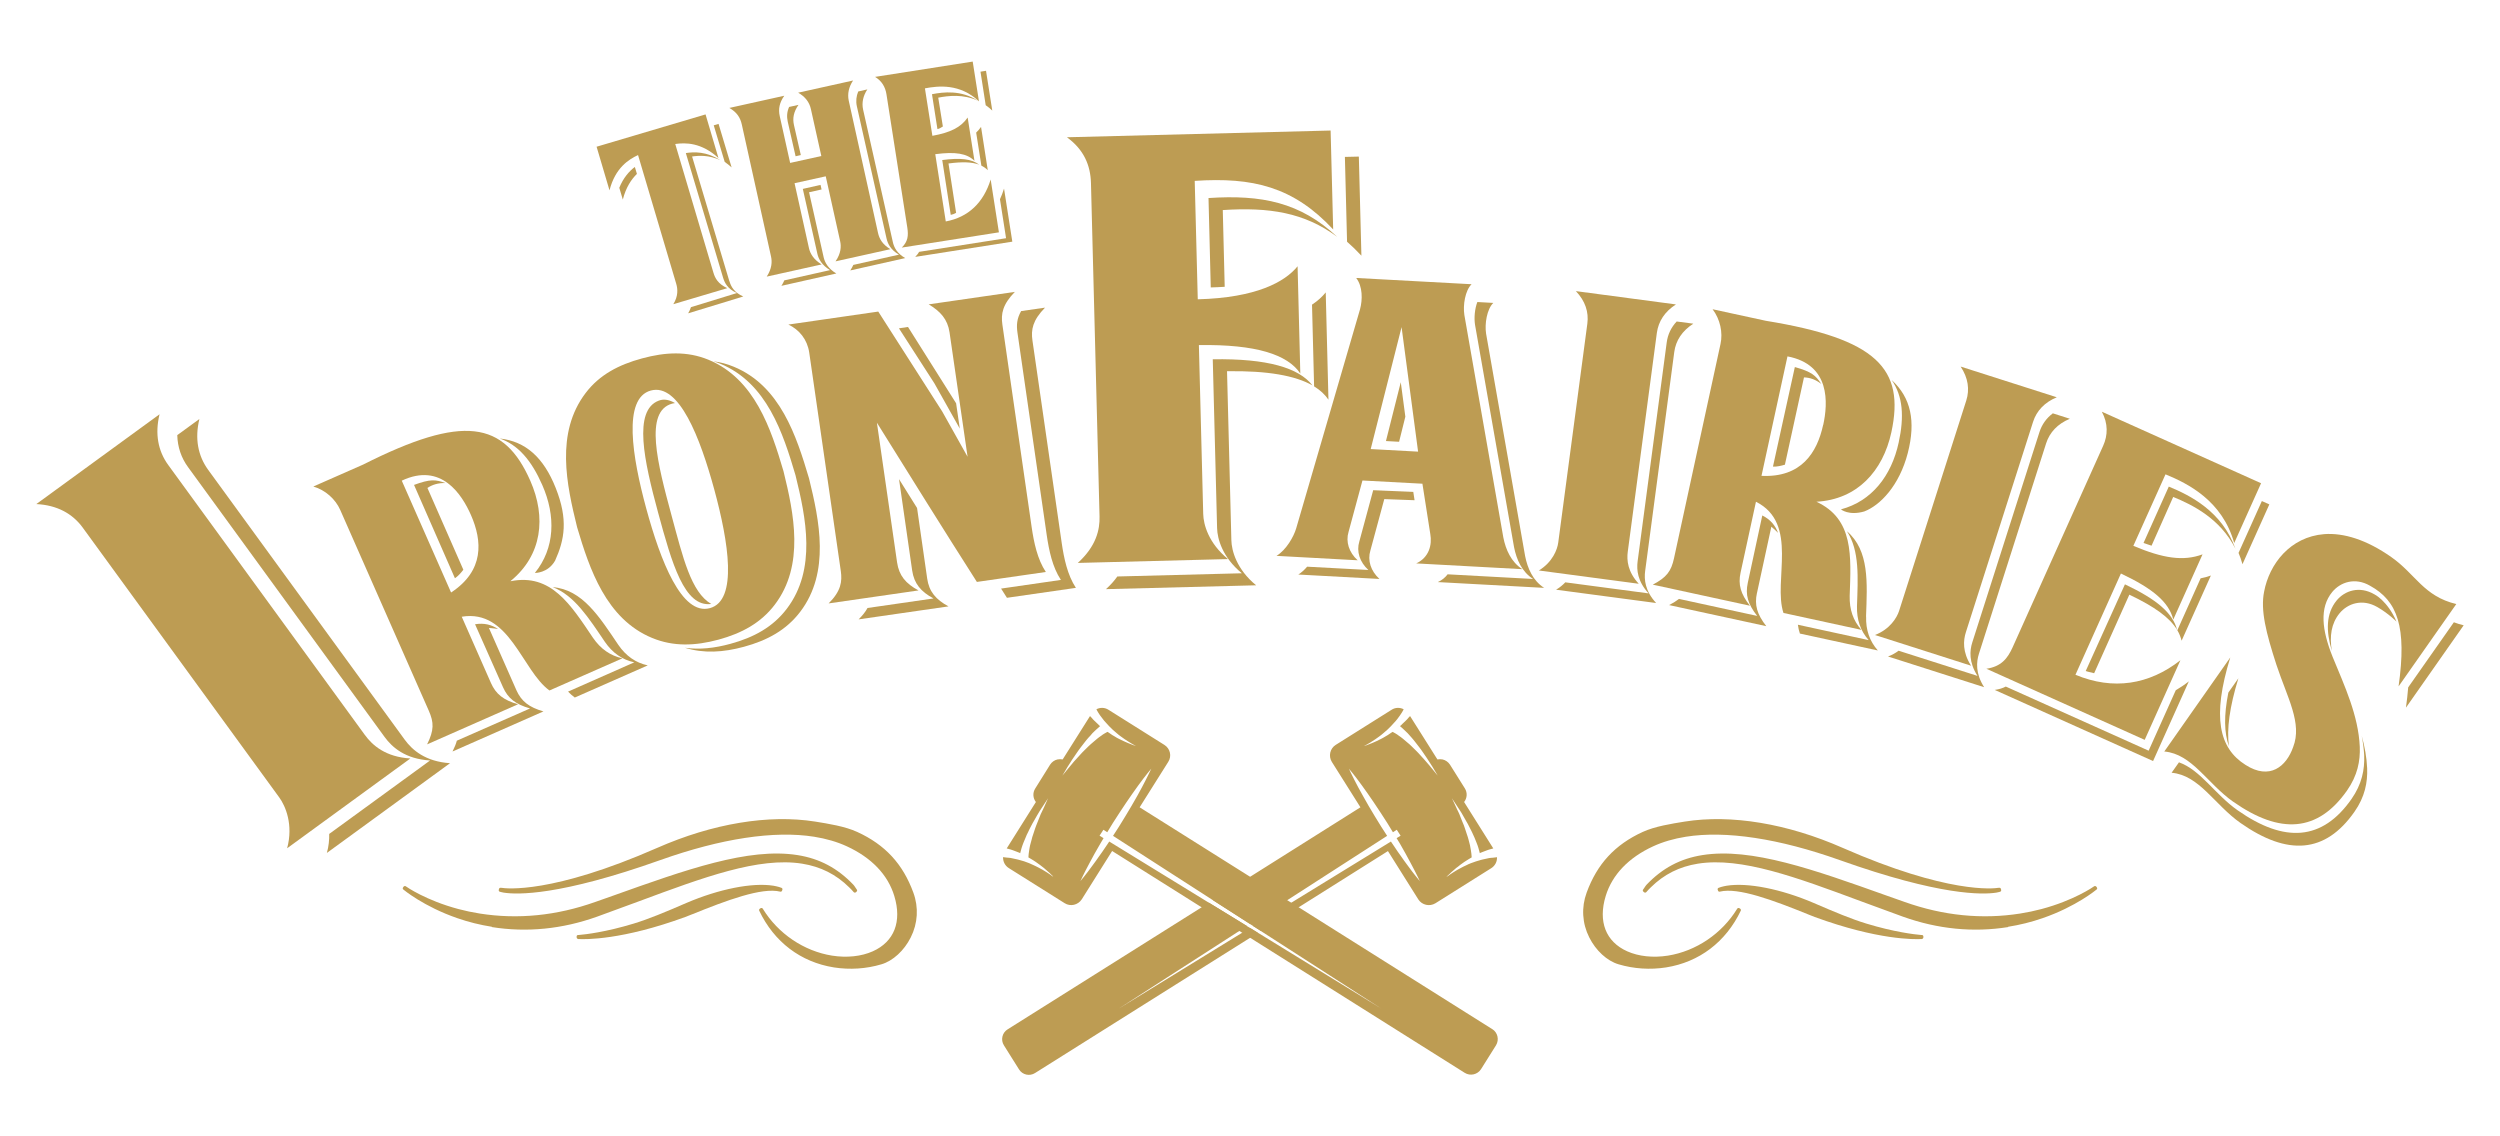 <?xml version="1.0" encoding="UTF-8"?>
<svg id="Slider_Bar" data-name="Slider &amp;amp; Bar" xmlns="http://www.w3.org/2000/svg" viewBox="0 0 311.81 141.73">
  <defs>
    <style>
      .cls-1 {
        fill: #bd9c53;
        stroke-width: 0px;
      }
    </style>
  </defs>
  <g>
    <path class="cls-1" d="M186.14,128.37l-24.18-15.22-.92-.57-.5-.31-4.63-2.92-13.77-8.66,3.57-5.67c.46-.71.24-1.66-.48-2.11l-6.97-4.38c-.48-.31-1.05-.31-1.51-.07.03.06.06.13.07.15.04.08.11.18.17.29.08.11.14.24.24.36.1.13.21.27.32.42.04.07.11.14.17.22.06.07.13.15.2.22.13.15.28.31.42.46.15.15.31.29.46.45.17.15.34.29.5.43.17.14.32.28.49.39.17.13.34.24.49.35.15.11.32.21.45.29.14.08.28.18.39.24.13.07.22.13.31.18.13.06.21.11.25.13-.04,0-.13-.03-.27-.08-.1-.03-.21-.07-.34-.13-.13-.04-.27-.11-.42-.17-.17-.07-.34-.14-.5-.22-.18-.08-.36-.17-.56-.27-.2-.08-.38-.21-.57-.32-.2-.11-.39-.22-.57-.36-.11-.07-.21-.14-.31-.21-.03.01-.04.03-.07.03-.07.04-.2.11-.32.18-.13.07-.27.17-.41.28-.15.11-.34.22-.49.36-.17.14-.35.29-.53.45-.18.14-.36.32-.55.49-.18.18-.36.36-.56.55-.18.17-.35.36-.53.56l-.5.55c-.17.18-.32.35-.46.53-.14.17-.28.34-.41.49-.43.53-.74.91-.81.99.06-.1.31-.52.66-1.11.11-.17.22-.35.34-.53.11-.2.25-.39.39-.6.14-.21.28-.42.43-.63.15-.21.29-.43.46-.64.15-.21.32-.42.48-.62.17-.21.32-.42.49-.6.18-.18.34-.36.49-.55.15-.17.34-.31.48-.46.14-.14.28-.27.42-.38.03-.01.06-.03.07-.06-.03-.03-.07-.06-.1-.07-.07-.08-.15-.15-.22-.22-.14-.14-.28-.27-.41-.39-.14-.11-.22-.25-.32-.35-.06-.07-.14-.15-.21-.22l-3.41,5.41c-.21-.04-.43-.04-.64,0-.38.08-.71.32-.92.64l-1.86,2.98c-.35.55-.29,1.22.08,1.69l-3.64,5.79c.1.03.22.07.29.08.14.04.29.07.46.14.17.06.34.13.53.2.1.04.18.07.28.11.04.01.08.03.13.06,0-.03.01-.06.01-.08.04-.18.1-.36.15-.55.07-.2.13-.42.22-.63.08-.22.18-.43.28-.67.08-.24.2-.46.32-.7.11-.24.22-.48.35-.71.11-.24.25-.46.38-.69.13-.22.25-.45.38-.67.13-.21.24-.42.36-.6.13-.2.24-.36.35-.53.32-.49.56-.85.67-1.02-.07.15-.25.56-.5,1.11-.08.18-.18.38-.27.57-.11.2-.2.42-.28.64-.1.24-.18.46-.28.7-.08.24-.21.48-.28.73-.08.24-.15.49-.24.73-.08.24-.17.48-.21.71-.07.22-.13.45-.18.66-.06.21-.07.42-.11.6-.03.18-.06.35-.07.49-.01.15-.03.29-.03.38v.06c.11.07.22.14.34.2.2.11.38.24.57.36.18.14.36.25.53.38.17.14.34.27.49.38.15.13.28.25.41.36.13.11.25.21.35.31l.25.25c.07.06.13.11.15.17-.06-.03-.11-.07-.2-.13-.07-.07-.17-.13-.28-.21-.11-.08-.25-.15-.39-.25-.14-.08-.29-.18-.46-.28-.15-.08-.34-.18-.52-.28-.18-.11-.38-.18-.57-.28-.2-.1-.39-.18-.6-.27-.21-.07-.41-.15-.6-.22-.21-.06-.42-.13-.62-.18-.1-.01-.18-.06-.28-.07-.1-.03-.18-.04-.28-.06-.18-.04-.35-.07-.5-.11-.17-.03-.31-.03-.43-.04-.13-.01-.24-.03-.34-.04-.04,0-.11-.01-.18-.03-.03.53.22,1.06.71,1.37l6.97,4.38c.71.45,1.66.24,2.13-.48l3.79-6.03,11.14,7.01,4.7,2.95.36.22.99.63,26.79,16.86c.69.43,1.59.22,2.03-.46l1.87-2.98c.42-.69.21-1.59-.46-2.01ZM156.89,116.34l-.98-.6-.39-.24-4.76-2.92-12.41-7.62c-.15.24-.32.48-.48.71-.27.41-.53.78-.8,1.15-.25.36-.49.71-.73,1.02-.91,1.26-1.59,2.06-1.59,2.06,0,0,.43-.95,1.17-2.32.18-.35.38-.71.6-1.11.21-.39.45-.8.7-1.22.14-.24.28-.48.42-.71l-.5-.31.48-.74.48.31c.22-.38.46-.77.7-1.15l.84-1.3c.27-.42.56-.84.83-1.25.55-.8,1.06-1.54,1.52-2.17.92-1.26,1.6-2.06,1.6-2.06,0,0-.43.95-1.16,2.32-.36.69-.81,1.48-1.3,2.32-.25.42-.5.85-.77,1.29-.27.43-.53.87-.81,1.32-.24.38-.49.76-.73,1.13l12.45,8.02,4.64,2.98.38.25.97.62,15.03,9.68-15.39-9.46Z"/>
    <path class="cls-1" d="M186.51,106.94c-.08.01-.2.03-.34.04-.13.01-.27.01-.43.04-.15.04-.32.07-.5.11-.1.01-.18.03-.28.06-.1.01-.18.06-.28.07-.2.06-.41.13-.6.18-.21.07-.41.15-.62.22-.21.08-.41.17-.6.27-.2.1-.39.17-.57.28-.18.1-.35.2-.52.28-.17.1-.32.2-.46.28-.14.1-.28.17-.38.25-.13.08-.21.14-.29.21-.13.08-.21.14-.24.15.03-.03.08-.1.2-.2.07-.07.17-.15.27-.25.08-.1.21-.2.34-.31.13-.11.27-.24.41-.36.17-.11.32-.24.49-.38.17-.13.35-.24.53-.38.2-.13.38-.25.57-.36.11-.06.22-.13.34-.2v-.06c0-.08-.01-.22-.03-.38-.01-.14-.04-.31-.07-.49-.04-.18-.06-.39-.11-.6-.06-.21-.11-.43-.17-.66-.06-.24-.14-.48-.22-.71-.08-.24-.15-.49-.24-.73-.07-.25-.18-.49-.28-.73-.1-.24-.18-.46-.28-.7-.08-.22-.17-.45-.27-.64-.1-.2-.2-.39-.27-.57-.25-.55-.45-.95-.52-1.11.11.17.35.53.67,1.02.11.17.22.34.35.53.13.18.24.39.36.6.13.22.25.45.38.67.13.22.27.45.38.69.13.24.24.48.36.71.11.24.22.46.32.7.1.24.18.45.27.67.1.21.15.43.22.63.06.18.11.36.15.55,0,.03.01.06.01.08.04-.03.08-.04.13-.06.1-.04.2-.07.28-.11.2-.07.36-.14.53-.2.17-.07.32-.1.46-.14.07-.01.2-.06.29-.08l-3.64-5.79c.38-.48.43-1.15.1-1.69l-1.87-2.98c-.21-.32-.55-.56-.92-.64-.21-.04-.43-.04-.64,0l-3.41-5.41c-.06.07-.15.15-.21.22-.1.1-.18.24-.32.35-.13.13-.27.25-.41.39l-.22.22s-.07.04-.1.07c.01.03.04.04.07.06.14.11.28.24.42.38.15.15.32.29.48.46.15.18.32.36.49.55.17.18.32.39.49.6.15.2.32.41.48.62.17.21.31.43.46.64.15.21.29.42.43.63.14.21.28.41.39.6.11.18.22.36.34.53.35.59.6,1.01.66,1.11-.07-.08-.38-.46-.81-.99-.13-.15-.25-.32-.41-.49-.14-.18-.29-.35-.46-.53l-.5-.55c-.18-.2-.35-.39-.53-.56-.2-.18-.38-.36-.56-.55-.18-.17-.36-.35-.55-.49-.18-.15-.36-.31-.53-.45-.15-.14-.34-.25-.49-.36-.14-.11-.28-.21-.41-.28-.13-.07-.25-.14-.32-.18-.03,0-.04-.01-.06-.03-.11.07-.21.14-.32.21-.18.14-.38.25-.57.36-.2.11-.38.24-.57.32-.2.1-.38.18-.55.27-.18.08-.35.15-.5.22-.17.06-.31.13-.43.17-.13.06-.24.1-.34.13-.14.06-.22.08-.27.08.04-.01.13-.07.25-.13.08-.06.18-.11.31-.18.13-.06.25-.15.39-.24.14-.08.29-.18.45-.29.15-.11.32-.22.49-.35.17-.11.32-.25.49-.39.17-.14.34-.28.5-.43.15-.15.31-.29.46-.45.15-.15.29-.31.42-.46.07-.07.14-.15.2-.22.06-.08.13-.15.18-.22.11-.15.21-.29.31-.42.1-.13.17-.25.24-.36.06-.11.13-.21.17-.29.01-.03.04-.1.07-.15-.46-.24-1.04-.24-1.51.07l-6.97,4.38c-.71.45-.92,1.4-.48,2.11l3.57,5.67-13.75,8.66-4.64,2.92,4.64,2.98,4.63-2.98,12.45-8.02c-.24-.38-.49-.76-.73-1.13-.27-.45-.55-.88-.81-1.32-.27-.43-.52-.87-.77-1.29-.49-.84-.92-1.64-1.3-2.32-.73-1.37-1.16-2.32-1.16-2.32,0,0,.69.8,1.6,2.06.46.63.98,1.37,1.52,2.17.27.41.56.83.83,1.25.28.43.56.87.84,1.3.24.38.48.77.7,1.15l.48-.31.48.74-.5.31c.15.24.29.48.43.71.24.42.48.83.69,1.22.22.39.42.76.6,1.11.74,1.37,1.18,2.32,1.18,2.32,0,0-.69-.8-1.6-2.06-.24-.31-.48-.66-.73-1.02-.27-.36-.53-.74-.8-1.15-.15-.24-.32-.48-.48-.71l-12.41,7.62-4.76,2.92.97.62,4.71-2.97,11.12-7,3.79,6.03c.46.71,1.41.92,2.13.48l6.97-4.38c.49-.31.74-.84.71-1.37-.07.01-.14.03-.18.03ZM154.92,116.34l-15.39,9.46,15.03-9.68.97-.62-4.76-2.92-.91.59-24.18,15.21c-.69.42-.9,1.33-.46,2.01l1.87,2.98c.42.69,1.33.9,2.01.46l26.81-16.86.98-.63-.98-.6-.99.6Z"/>
  </g>
  <g>
    <g>
      <path class="cls-1" d="M61.35,115.63c4.35.69,8.76.26,13.12-1.3,1.8-.65,3.56-1.3,5.26-1.93,8-2.97,14.9-5.54,20.31-4.68,2.31.37,4.23,1.33,5.87,2.95.2.19.39.39.57.6.03.04.08.06.14.06.05,0,.1-.02.13-.04l.09-.09c.08-.07.09-.19.01-.27-.05-.06-.11-.15-.17-.25-.09-.14-.17-.26-.25-.34-1.98-2.07-4.2-3.25-6.96-3.69h0c-6.11-.97-13.92,1.82-22.97,5.05l-2.24.79c-4.83,1.72-9.67,2.2-14.42,1.45-.9-.14-1.79-.33-2.66-.56-4.03-1.07-6.47-2.76-6.57-2.84-.08-.06-.21-.03-.27.05l-.06.08s-.05.08-.05.14c0,.05.03.1.07.13.03.02,2.54,2.13,6.75,3.58,1.38.48,2.83.84,4.29,1.07Z"/>
      <path class="cls-1" d="M62.34,111.22s.15.05.47.11c1.7.27,7,.41,19.58-4.07,7.55-2.68,14.17-3.69,19.15-2.9,1.5.24,2.88.64,4.09,1.2,3.06,1.41,5.11,3.54,5.91,6.19.97,3.18,0,5.7-2.68,6.9-1.43.64-3.24.83-5.08.54-3.51-.56-6.74-2.74-8.64-5.85-.05-.09-.17-.12-.26-.07l-.09.05s-.08.06-.1.11c-.02.05-.02.1,0,.15,1.86,3.91,5.18,6.42,9.32,7.08h0c1.98.31,4.04.18,5.93-.39,1.43-.42,2.83-1.71,3.65-3.35.89-1.76,1-3.75.33-5.58-1.31-3.59-3.53-5.99-7.01-7.58-1.53-.7-3.58-1.02-5.24-1.29-5.79-.92-12.79.24-19.7,3.28-13.12,5.76-18.84,5.08-19.44,4.98h-.07c-.1-.03-.2.04-.22.14l-.03.1c-.03.11.02.21.12.25Z"/>
      <path class="cls-1" d="M86.29,114.05c4.32-1.75,8.74-3.41,11.03-2.84.09.03.19-.03.22-.12l.04-.12c.04-.1-.01-.2-.12-.24-.09-.04-.19-.07-.29-.1-.25-.07-.47-.12-.71-.16-2.62-.42-6.79.41-10.85,2.15-2.68,1.16-4.72,2.01-6.56,2.57-3.49,1.06-5.98,1.35-6.9,1.43-.05,0-.07,0-.08,0-.1.01-.17.12-.15.22v.09c.02.09.1.18.19.19.01,0,.01,0,.03,0,.84.05,5.44.14,13.33-2.75l.81-.32Z"/>
    </g>
    <g>
      <path class="cls-1" d="M250.46,115.63c-4.35.69-8.76.26-13.12-1.3-1.8-.65-3.56-1.3-5.26-1.93-8-2.97-14.9-5.54-20.31-4.68-2.31.37-4.23,1.33-5.87,2.95-.2.19-.39.39-.57.6-.03.04-.08.06-.14.06-.05,0-.1-.02-.13-.04l-.1-.09c-.08-.07-.09-.19-.01-.27.05-.06.11-.15.17-.25.09-.14.17-.26.25-.34,1.98-2.07,4.2-3.25,6.96-3.69h0c6.11-.97,13.92,1.82,22.97,5.05l2.24.79c4.83,1.72,9.67,2.2,14.42,1.45.9-.14,1.79-.33,2.66-.56,4.03-1.07,6.47-2.76,6.57-2.84.08-.06.21-.03.27.05l.06.08s.05.08.05.14c0,.05-.03.1-.07.13-.03.02-2.54,2.13-6.75,3.58-1.38.48-2.83.84-4.29,1.07Z"/>
      <path class="cls-1" d="M249.47,111.22s-.15.05-.47.11c-1.7.27-7.01.41-19.58-4.07-7.55-2.68-14.17-3.69-19.15-2.9-1.5.24-2.88.64-4.09,1.2-3.06,1.41-5.1,3.54-5.91,6.19-.97,3.18,0,5.7,2.68,6.9,1.43.64,3.24.83,5.08.54,3.51-.56,6.74-2.74,8.64-5.85.05-.09.17-.12.26-.07l.09.05s.08.06.1.11c.02.05.02.1,0,.15-1.87,3.91-5.18,6.42-9.32,7.08h0c-1.98.31-4.03.18-5.93-.39-1.43-.42-2.83-1.71-3.65-3.35-.89-1.76-1-3.75-.33-5.58,1.31-3.59,3.53-5.99,7-7.58,1.53-.7,3.58-1.02,5.24-1.29,5.79-.92,12.79.24,19.7,3.28,13.12,5.76,18.84,5.08,19.44,4.98h.07c.1-.03.2.04.22.14l.03.1c.03.11-.02.21-.12.25Z"/>
      <path class="cls-1" d="M225.53,114.05c-4.32-1.75-8.74-3.41-11.03-2.84-.09.03-.19-.03-.22-.12l-.04-.12c-.04-.1.01-.2.12-.24.09-.04.19-.07.29-.1.25-.07.47-.12.71-.16,2.62-.42,6.79.41,10.85,2.15,2.68,1.16,4.72,2.01,6.56,2.57,3.49,1.06,5.98,1.35,6.89,1.43.05,0,.07,0,.08,0,.1.01.17.12.15.22v.09c-.01.09-.1.18-.19.19,0,0-.01,0-.03,0-.84.05-5.44.14-13.33-2.75l-.81-.32Z"/>
    </g>
  </g>
  <g>
    <path class="cls-1" d="M79.18,20.82c-.71.54-1.43,1.35-1.94,2.6l.44,1.47c.39-1.51,1.05-2.51,1.76-3.2l-.26-.87Z"/>
    <g>
      <path class="cls-1" d="M77.12,80.43c-2.37-3.51-4.48-6.9-8.19-7.2,2.71,1.02,4.52,3.88,6.51,6.82.95,1.38,2.15,2.23,3.67,2.56l-8.26,3.65c.27.28.55.53.84.74l9.1-4.01c-1.52-.33-2.72-1.18-3.67-2.56Z"/>
      <path class="cls-1" d="M69.22,69.96c1.2-2.66,1.66-5.15.09-9.1-1.5-3.78-3.73-5.81-6.98-6.17,2.32.81,3.96,2.75,5.3,5.79,1.71,3.88,1.59,7.89-.92,10.98,0,0,1.6.05,2.51-1.51Z"/>
      <path class="cls-1" d="M57.79,71.06l-4.48-10.2c.62-.42,1.37-.64,2.25-.61-1.23-.46-1.92-.51-3.92.23l5.1,11.64c.42-.28.75-.67,1.06-1.07Z"/>
      <path class="cls-1" d="M64.41,86.09l-3.43-7.77c.43.02.93.1,1.14.13-.82-.53-1.72-.78-2.87-.59l3.49,7.86c.61,1.37,1.55,2.12,3.37,2.64l-9.13,4.02c-.11.41-.29.85-.54,1.35l11.34-5c-1.81-.52-2.76-1.27-3.37-2.64Z"/>
    </g>
    <g>
      <path class="cls-1" d="M100.9,59.65c-1.56-5.25-3.58-11.52-9.38-13.91-.84-.35-1.68-.57-2.54-.68.29.09.58.19.86.31,5.8,2.39,7.83,8.66,9.38,13.91,1.3,5.27,2.66,11.72-1.09,16.65-1.73,2.28-4.12,3.58-7.03,4.37-1.97.54-3.85.75-5.68.49,2.36.73,4.78.58,7.36-.12,2.92-.79,5.3-2.09,7.03-4.37,3.75-4.93,2.39-11.38,1.09-16.65Z"/>
      <path class="cls-1" d="M88.71,75.33c-2.53-1.48-3.53-5.8-4.95-11.03-1.75-6.45-3.45-13,.08-13.96.12-.03.23-.05.35-.07-.64-.37-1.34-.57-2.03-.3-3.22,1.23-1.83,7.51-.08,13.96,1.72,6.33,3.27,11.84,6.62,11.4Z"/>
    </g>
    <g>
      <path class="cls-1" d="M115.64,72.14l-1.26-8.78c-.75-1.2-1.5-2.4-2.25-3.6l1.64,11.4c.24,1.63,1.08,2.63,2.66,3.48l-8.23,1.19c-.24.45-.6.91-1.11,1.42l11.21-1.62c-1.58-.85-2.43-1.85-2.66-3.48Z"/>
      <polygon class="cls-1" points="116.54 47.81 119.71 53.46 119.25 50.3 113.25 40.78 112.12 40.95 116.54 47.81"/>
      <path class="cls-1" d="M132.42,67.71l-3.65-25.25c-.19-1.34.02-2.5,1.57-4.09l-2.98.43c-.54.94-.59,1.76-.46,2.67l3.65,25.25c.28,1.92.71,4.01,1.77,5.61l-7.46,1.08c.24.38.49.77.73,1.15l8.6-1.24c-1.06-1.61-1.49-3.7-1.77-5.61Z"/>
    </g>
    <g>
      <path class="cls-1" d="M90.4,20.2c.28.2.57.42.85.68l-1.63-5.43-.6.18,1.37,4.57Z"/>
      <path class="cls-1" d="M90.97,35.08l-4.65-15.56c.87-.13,2.12-.19,3.52.46-1.72-1.1-3.27-1.05-4.3-.89l4.65,15.56c.2.65.56,1.38,1.72,1.9l-5.73,1.76c-.08.24-.19.5-.35.77l6.87-2.1c-1.16-.52-1.53-1.25-1.72-1.9Z"/>
    </g>
    <g>
      <path class="cls-1" d="M98.42,13.34c-.27.61-.31,1.2-.17,1.84l.98,4.31.65-.15-.85-3.73c-.2-.87-.04-1.66.56-2.53l-1.17.26Z"/>
      <path class="cls-1" d="M111.35,30.15l-3.7-16.48c-.19-.87.01-1.74.53-2.52l-1.14.26c-.24.59-.31,1.21-.17,1.84l3.7,16.48c.16.72.54,1.43,1.55,2.03l-5.69,1.28c-.1.22-.22.45-.38.69l6.85-1.54c-1.01-.59-1.39-1.3-1.55-2.03Z"/>
      <path class="cls-1" d="M102.73,32.09l-1.82-8.11,1.56-.35-.13-.57-2.21.5,1.82,8.11c.14.64.57,1.42,1.58,2.02l-5.71,1.28c-.09.22-.21.45-.36.68l6.85-1.54c-1.01-.59-1.44-1.38-1.58-2.02Z"/>
    </g>
    <g>
      <path class="cls-1" d="M119.25,26.55l-.95-6.16c1.72-.23,2.93-.19,3.83.15-.94-.72-2.34-.88-4.61-.58l1.06,6.84c.23-.04.45-.13.66-.25Z"/>
      <path class="cls-1" d="M117.6,15.79l-.58-3.61c1.26-.24,3.1-.47,4.94.38-2.09-1.35-4.28-1.09-5.72-.81l.68,4.35c.24-.04.43-.17.67-.32Z"/>
      <path class="cls-1" d="M121.75,16.53l.65,4.13c.3.15.57.33.8.57l-.84-5.4c-.18.26-.38.49-.6.7Z"/>
      <path class="cls-1" d="M122.95,13.13c.27.19.55.41.81.66l-.78-4.96-.69.11.65,4.18Z"/>
      <path class="cls-1" d="M125.22,23.54c-.14.46-.31.9-.5,1.31l.76,4.86-10.84,1.7c-.12.21-.28.42-.49.63l12.11-1.9-1.03-6.6Z"/>
    </g>
    <g>
      <path class="cls-1" d="M169.48,19.53l-1.74.04.27,10.58c.6.52,1.19,1.1,1.79,1.74l-.32-12.36Z"/>
      <path class="cls-1" d="M153.58,67.36l-.54-21.06c5.06-.08,8.51.55,10.66,1.77-1.71-2.19-5.6-3.37-12.44-3.26l.54,21.06c.03,1.32.66,3.64,3.09,5.63l-15.53.4c-.37.52-.83,1.05-1.42,1.58l18.73-.48c-2.43-1.99-3.06-4.31-3.09-5.63Z"/>
      <path class="cls-1" d="M150.73,24.7l.28,11.15c.61-.02,1.19-.04,1.74-.08l-.24-9.57c5.78-.38,10.18.3,14.27,3.34-4.61-4.31-9.42-5.28-16.05-4.84Z"/>
      <path class="cls-1" d="M163.64,37.99l.26,10.2c.77.47,1.36,1.03,1.79,1.66l-.34-13.38c-.42.52-.97,1.04-1.7,1.52Z"/>
    </g>
    <path class="cls-1" d="M209.13,40.09c-.7.74-1.12,1.63-1.25,2.62l-3.63,27.31c-.14,1.06-.01,2.49,1.37,3.99l-10.39-1.38c-.31.33-.69.65-1.15.92l12.48,1.66c-1.39-1.5-1.51-2.94-1.37-3.99l3.63-27.31c.19-1.44.99-2.65,2.38-3.54l-2.06-.27Z"/>
    <path class="cls-1" d="M256.04,51.55c-.81.61-1.37,1.4-1.67,2.34l-8.38,26.24c-.32,1.01-.45,2.45.65,4.17l-9.84-3.14c-.37.28-.8.53-1.32.72l11.99,3.83c-1.1-1.72-.97-3.16-.65-4.17l8.38-26.24c.44-1.38,1.44-2.44,2.96-3.07l-2.13-.68Z"/>
    <g>
      <path class="cls-1" d="M260.14,83.69c.32.13.73.17,1.05.28l4.39-9.8c3.15,1.5,5.03,2.85,5.96,4.39-.57-2.12-2.51-3.78-6.51-5.68l-4.89,10.81Z"/>
      <path class="cls-1" d="M271.56,78.6c.25.42.42.85.54,1.31l3.65-8.13c-.42.16-.85.27-1.28.35l-2.9,6.47Z"/>
      <path class="cls-1" d="M267.99,93.63l-17.82-8c-.38.2-.83.34-1.38.42l19.75,8.87,4.46-9.94c-.53.42-1.08.79-1.63,1.11l-3.38,7.53Z"/>
      <path class="cls-1" d="M270.5,60.69l-3.15,7.03c.33.14.7.22,1,.34l2.7-6.08c2.39.98,5.87,2.69,7.76,6.46-1.68-4.69-5.66-6.66-8.31-7.75Z"/>
      <path class="cls-1" d="M282.11,62.49l-2.91,6.47c.19.44.35.91.49,1.41l3.35-7.46-.94-.42Z"/>
    </g>
    <g>
      <path class="cls-1" d="M294.57,91.8c.15.8.26,1.6.3,2.42.07,1.76-.28,3.58-1.59,5.45-3.64,5.19-8.33,5.51-14.2,1.39-2.82-1.98-4.61-5.02-7.31-5.98l-.92,1.3c3.47.31,5.35,3.99,8.6,6.27,5.87,4.12,10.56,3.8,14.2-1.39,1.31-1.86,1.66-3.68,1.59-5.45-.06-1.37-.31-2.7-.67-4.01Z"/>
      <path class="cls-1" d="M277.93,86.38c-.57,2.84-.53,5.02.07,6.69-.29-2.13.08-4.89,1.18-8.47l-1.25,1.78Z"/>
      <path class="cls-1" d="M306.05,77.62l-5.69,8.11c-.06.79-.16,1.63-.28,2.53l7.2-10.27c-.44-.11-.85-.23-1.23-.38Z"/>
      <path class="cls-1" d="M296.5,75.71c-1.87-1.07-3.68-.45-4.7.78-1.04,1.27-1.27,2.87-.96,4.71-.75-2.52-.74-4.67.59-6.3,1.02-1.24,2.84-1.85,4.7-.78,0,0,1.63.78,2.77,3.41,0,0-1-1.02-2.4-1.82Z"/>
    </g>
    <g>
      <path class="cls-1" d="M232.74,76.9c.15-4.23.43-8.22-2.38-10.64,1.59,2.42,1.37,5.8,1.25,9.35-.04,1.68.43,3.07,1.46,4.23l-8.83-1.92c.05.39.13.75.25,1.1l9.72,2.11c-1.03-1.17-1.51-2.56-1.46-4.23Z"/>
      <path class="cls-1" d="M232.52,63.79c1.96-.75,4.37-3.19,5.43-7.3,1.01-3.94.4-6.89-2.01-9.09,1.4,2.02,1.58,4.56.87,7.8-.9,4.15-3.36,7.31-7.2,8.33,0,0,.96.82,2.91.26Z"/>
      <path class="cls-1" d="M222.62,57.96l2.38-10.89c.75.02,1.48.28,2.17.83-.72-1.1-1.25-1.54-3.31-2.12l-2.73,12.42c.5.02,1.01-.1,1.48-.24Z"/>
      <path class="cls-1" d="M219.13,74l1.8-8.31c.33.27.69.63.84.77-.35-.91-.93-1.65-1.97-2.17l-1.81,8.41c-.32,1.47,0,2.63,1.17,4.12l-9.75-2.12c-.33.26-.73.51-1.23.77l12.12,2.63c-1.16-1.49-1.49-2.65-1.17-4.12Z"/>
    </g>
    <g>
      <polygon class="cls-1" points="175.28 51.97 174.71 47.67 172.86 55.01 174.5 55.1 175.28 51.97"/>
      <path class="cls-1" d="M190.22,69.36l-4.87-27.75c-.19-1.22.1-3.05.9-3.83l-1.99-.11c-.33.87-.42,1.99-.29,2.83l4.87,27.75c.3,1.52.97,3.06,2.37,3.96l-10.66-.58c-.29.39-.69.73-1.22.97l13.26.72c-1.4-.9-2.07-2.44-2.37-3.96Z"/>
      <path class="cls-1" d="M172.65,62.25l3.78.14-.16-1.04-5-.21-1.73,6.4c-.38,1.24.05,2.57,1.13,3.55l-7.64-.41c-.33.39-.7.73-1.1.98l10.12.55c-1.08-.98-1.51-2.31-1.13-3.55l1.73-6.4Z"/>
    </g>
    <path class="cls-1" d="M56.15,95.19c-3.08-.2-4.72-1.63-5.67-2.93l-24.51-33.65c-1.29-1.77-1.69-3.93-1.1-6.35l-2.76,2.01c.04,1.48.49,2.83,1.35,4l24.51,33.65c.95,1.3,2.58,2.74,5.67,2.93l-12.58,9.16c.02.73-.06,1.53-.29,2.37l15.37-11.2Z"/>
    <path class="cls-1" d="M35.81,105.81c.8-2.94-.2-5.28-.98-6.35l-24.51-33.65c-1.29-1.77-3.22-2.81-5.79-2.94l15.37-11.2c-.59,2.42-.2,4.58,1.1,6.35l24.51,33.65c.95,1.3,2.58,2.74,5.67,2.93l-15.37,11.2Z"/>
    <path class="cls-1" d="M63.69,72.49c5.06-1.01,7.49,2.94,10.27,7.06.95,1.38,2.15,2.23,3.67,2.56l-9.1,4.01c-3.42-2.46-4.97-10.19-10.94-9.2l3.65,8.28c.61,1.37,1.55,2.12,3.37,2.64l-11.34,5c.87-1.76.87-2.71.2-4.22l-11.04-25.03c-.59-1.33-1.84-2.47-3.35-2.91l6.22-2.74c12.49-6.3,17.56-5.42,20.84,2.02,2.01,4.56,1.48,9.29-2.46,12.51ZM58.74,64.24c-1.11-2.52-3.68-6.63-8.63-4.29l6.15,13.95c4.16-2.73,3.9-6.43,2.48-9.66Z"/>
    <path class="cls-1" d="M96.64,75.41c-1.73,2.28-4.12,3.58-7.03,4.37-2.92.79-5.63.88-8.27-.21-5.73-2.36-7.82-8.61-9.36-13.81-1.31-5.31-2.73-11.75,1.06-16.74,1.73-2.28,4.13-3.53,7.04-4.32,2.91-.79,5.62-.92,8.26.16,5.8,2.39,7.83,8.66,9.38,13.91,1.3,5.27,2.66,11.72-1.09,16.65ZM88.54,75.85c3.52-.96,2.31-8.3.56-14.75-1.78-6.54-4.41-13.35-7.93-12.39-3.52.96-2.32,8.26-.57,14.7,1.78,6.54,4.42,13.4,7.94,12.44Z"/>
    <path class="cls-1" d="M126.59,36.39c-1.55,1.59-1.76,2.75-1.57,4.09l3.65,25.25c.28,1.92.71,4.01,1.77,5.61l-8.6,1.24c-4.2-6.58-8.33-13.22-12.47-19.86l2.52,17.44c.24,1.63,1.08,2.63,2.67,3.48l-11.21,1.62c1.56-1.55,1.7-2.74,1.52-4.03l-3.94-27.26c-.24-1.63-1.24-2.85-2.6-3.49l11.21-1.62,7.97,12.45,3.17,5.66-2.25-15.52c-.24-1.63-1.14-2.62-2.6-3.49l10.78-1.56Z"/>
    <path class="cls-1" d="M166.29,28.63c-4.99-5.36-10.06-6.55-17.28-6.07l.38,14.77c7.32-.19,10.88-2.18,12.45-4.12l.34,13.38c-1.58-2.37-5.52-3.66-12.65-3.55l.54,21.06c.03,1.32.66,3.64,3.09,5.63l-18.73.48c2.32-2.11,2.75-4.17,2.71-5.78l-1.07-41.61c-.06-2.19-.87-4.15-3-5.7l32.89-.84.32,12.36Z"/>
    <path class="cls-1" d="M176.62,70.28c1.61-.74,2.02-2.31,1.77-3.69l-.98-6.26-7.48-.4-1.73,6.4c-.38,1.24.05,2.57,1.13,3.55l-10.12-.55c1.24-.76,2.15-2.41,2.45-3.41l7.97-27.35c.32-1.19.34-2.84-.48-3.9l14.39.78c-.8.78-1.09,2.61-.9,3.83l4.86,27.75c.3,1.52.97,3.06,2.37,3.96l-13.26-.72ZM176.87,56.33l-2.06-15.53-3.85,15.21,5.91.32Z"/>
    <path class="cls-1" d="M191.92,71.16c1.72-1.04,2.32-2.62,2.43-3.49l3.63-27.31c.19-1.44-.26-2.82-1.43-4.05l12.48,1.66c-1.39.89-2.18,2.1-2.38,3.54l-3.63,27.31c-.14,1.06-.01,2.49,1.37,3.99l-12.48-1.66Z"/>
    <path class="cls-1" d="M233.85,79.2c1.88-.72,2.74-2.17,3.01-3l8.38-26.24c.44-1.38.24-2.82-.7-4.24l11.99,3.83c-1.52.63-2.52,1.69-2.96,3.07l-8.38,26.24c-.32,1.01-.45,2.45.65,4.17l-11.99-3.83Z"/>
    <path class="cls-1" d="M267.5,92.28l-19.75-8.87c1.85-.28,2.63-1.26,3.27-2.67l11.29-25.13c.6-1.32.63-2.79-.16-4.26l19.86,8.92-3.35,7.46c-1.49-5.29-5.77-7.42-8.57-8.57l-4.01,8.92c3.71,1.56,6.23,1.95,8.63,1.06l-3.65,8.13c-.55-2.16-2.49-3.83-6.53-5.74l-5.67,12.63c4.71,1.96,9.17,1.25,13.09-1.81l-4.46,9.94Z"/>
    <path class="cls-1" d="M278.54,100c-3.25-2.28-5.12-5.96-8.6-6.27l8.23-11.73c-2.3,7.44-1.4,11.32,1.9,13.4,3.02,1.94,5.09.2,5.94-2.22,1.16-2.97-.71-6.11-2.09-10.28-1.29-3.98-2-6.79-1.53-9.11.65-3.45,3.25-6.83,7.49-7.17,2.44-.18,5.28.69,8.37,2.86,3.04,2.13,4.03,4.89,8.11,5.86l-7.2,10.27c1.05-7.42-.13-10.67-3.57-12.56-1.86-1.07-3.68-.45-4.7.78-1.63,1.99-1.28,4.78.03,8.06,1.53,3.73,3.23,7.35,3.4,11.26.07,1.76-.28,3.58-1.59,5.45-3.64,5.19-8.33,5.51-14.2,1.39Z"/>
    <g>
      <path class="cls-1" d="M88.99,34.03c.19.65.56,1.38,1.72,1.91l-6.73,2c.63-1.02.55-1.9.37-2.52l-4.77-16.08c-1.14.53-2.84,1.58-3.56,4.4l-1.61-5.44,13.59-4.03,1.61,5.44c-2.14-1.96-4.14-1.93-5.39-1.75l4.77,16.08Z"/>
      <path class="cls-1" d="M104.21,32.6c.69-1,.72-1.86.58-2.5l-1.8-8.11-3.89.86,1.8,8.11c.14.64.57,1.42,1.58,2.02l-6.85,1.52c.65-1,.68-1.85.54-2.49l-3.65-16.49c-.19-.87-.63-1.53-1.55-2.06l6.85-1.52c-.61.86-.76,1.66-.57,2.53l1.3,5.85,3.89-.86-1.3-5.85c-.19-.87-.71-1.55-1.59-2.05l6.85-1.52c-.52.78-.73,1.65-.54,2.52l3.65,16.49c.16.72.54,1.43,1.54,2.03l-6.85,1.52Z"/>
      <path class="cls-1" d="M124.58,28.98l-12.11,1.9c.78-.75.84-1.51.7-2.45l-2.61-16.69c-.14-.88-.58-1.65-1.42-2.15l12.18-1.91.78,4.96c-2.37-2.24-5.06-1.94-6.74-1.62l.93,5.92c2.24-.41,3.55-1.04,4.4-2.28l.85,5.4c-.94-.93-2.38-1.16-4.89-.83l1.31,8.39c2.84-.53,4.71-2.36,5.6-5.23l1.03,6.6Z"/>
    </g>
    <path class="cls-1" d="M226.55,62.58c4.68,2.16,4.32,6.78,4.15,11.75-.04,1.68.43,3.07,1.46,4.23l-9.72-2.11c-1.32-4,1.97-11.16-3.43-13.87l-1.92,8.85c-.32,1.47,0,2.63,1.17,4.12l-12.12-2.63c1.74-.91,2.3-1.68,2.65-3.29l5.8-26.73c.31-1.42-.04-3.08-.99-4.33l6.64,1.44c13.81,2.25,17.38,5.95,15.66,13.9-1.06,4.87-4.27,8.39-9.35,8.67ZM227.4,53c.59-2.7.93-7.53-4.46-8.55l-3.24,14.9c4.97.24,6.94-2.9,7.69-6.36Z"/>
  </g>
</svg>